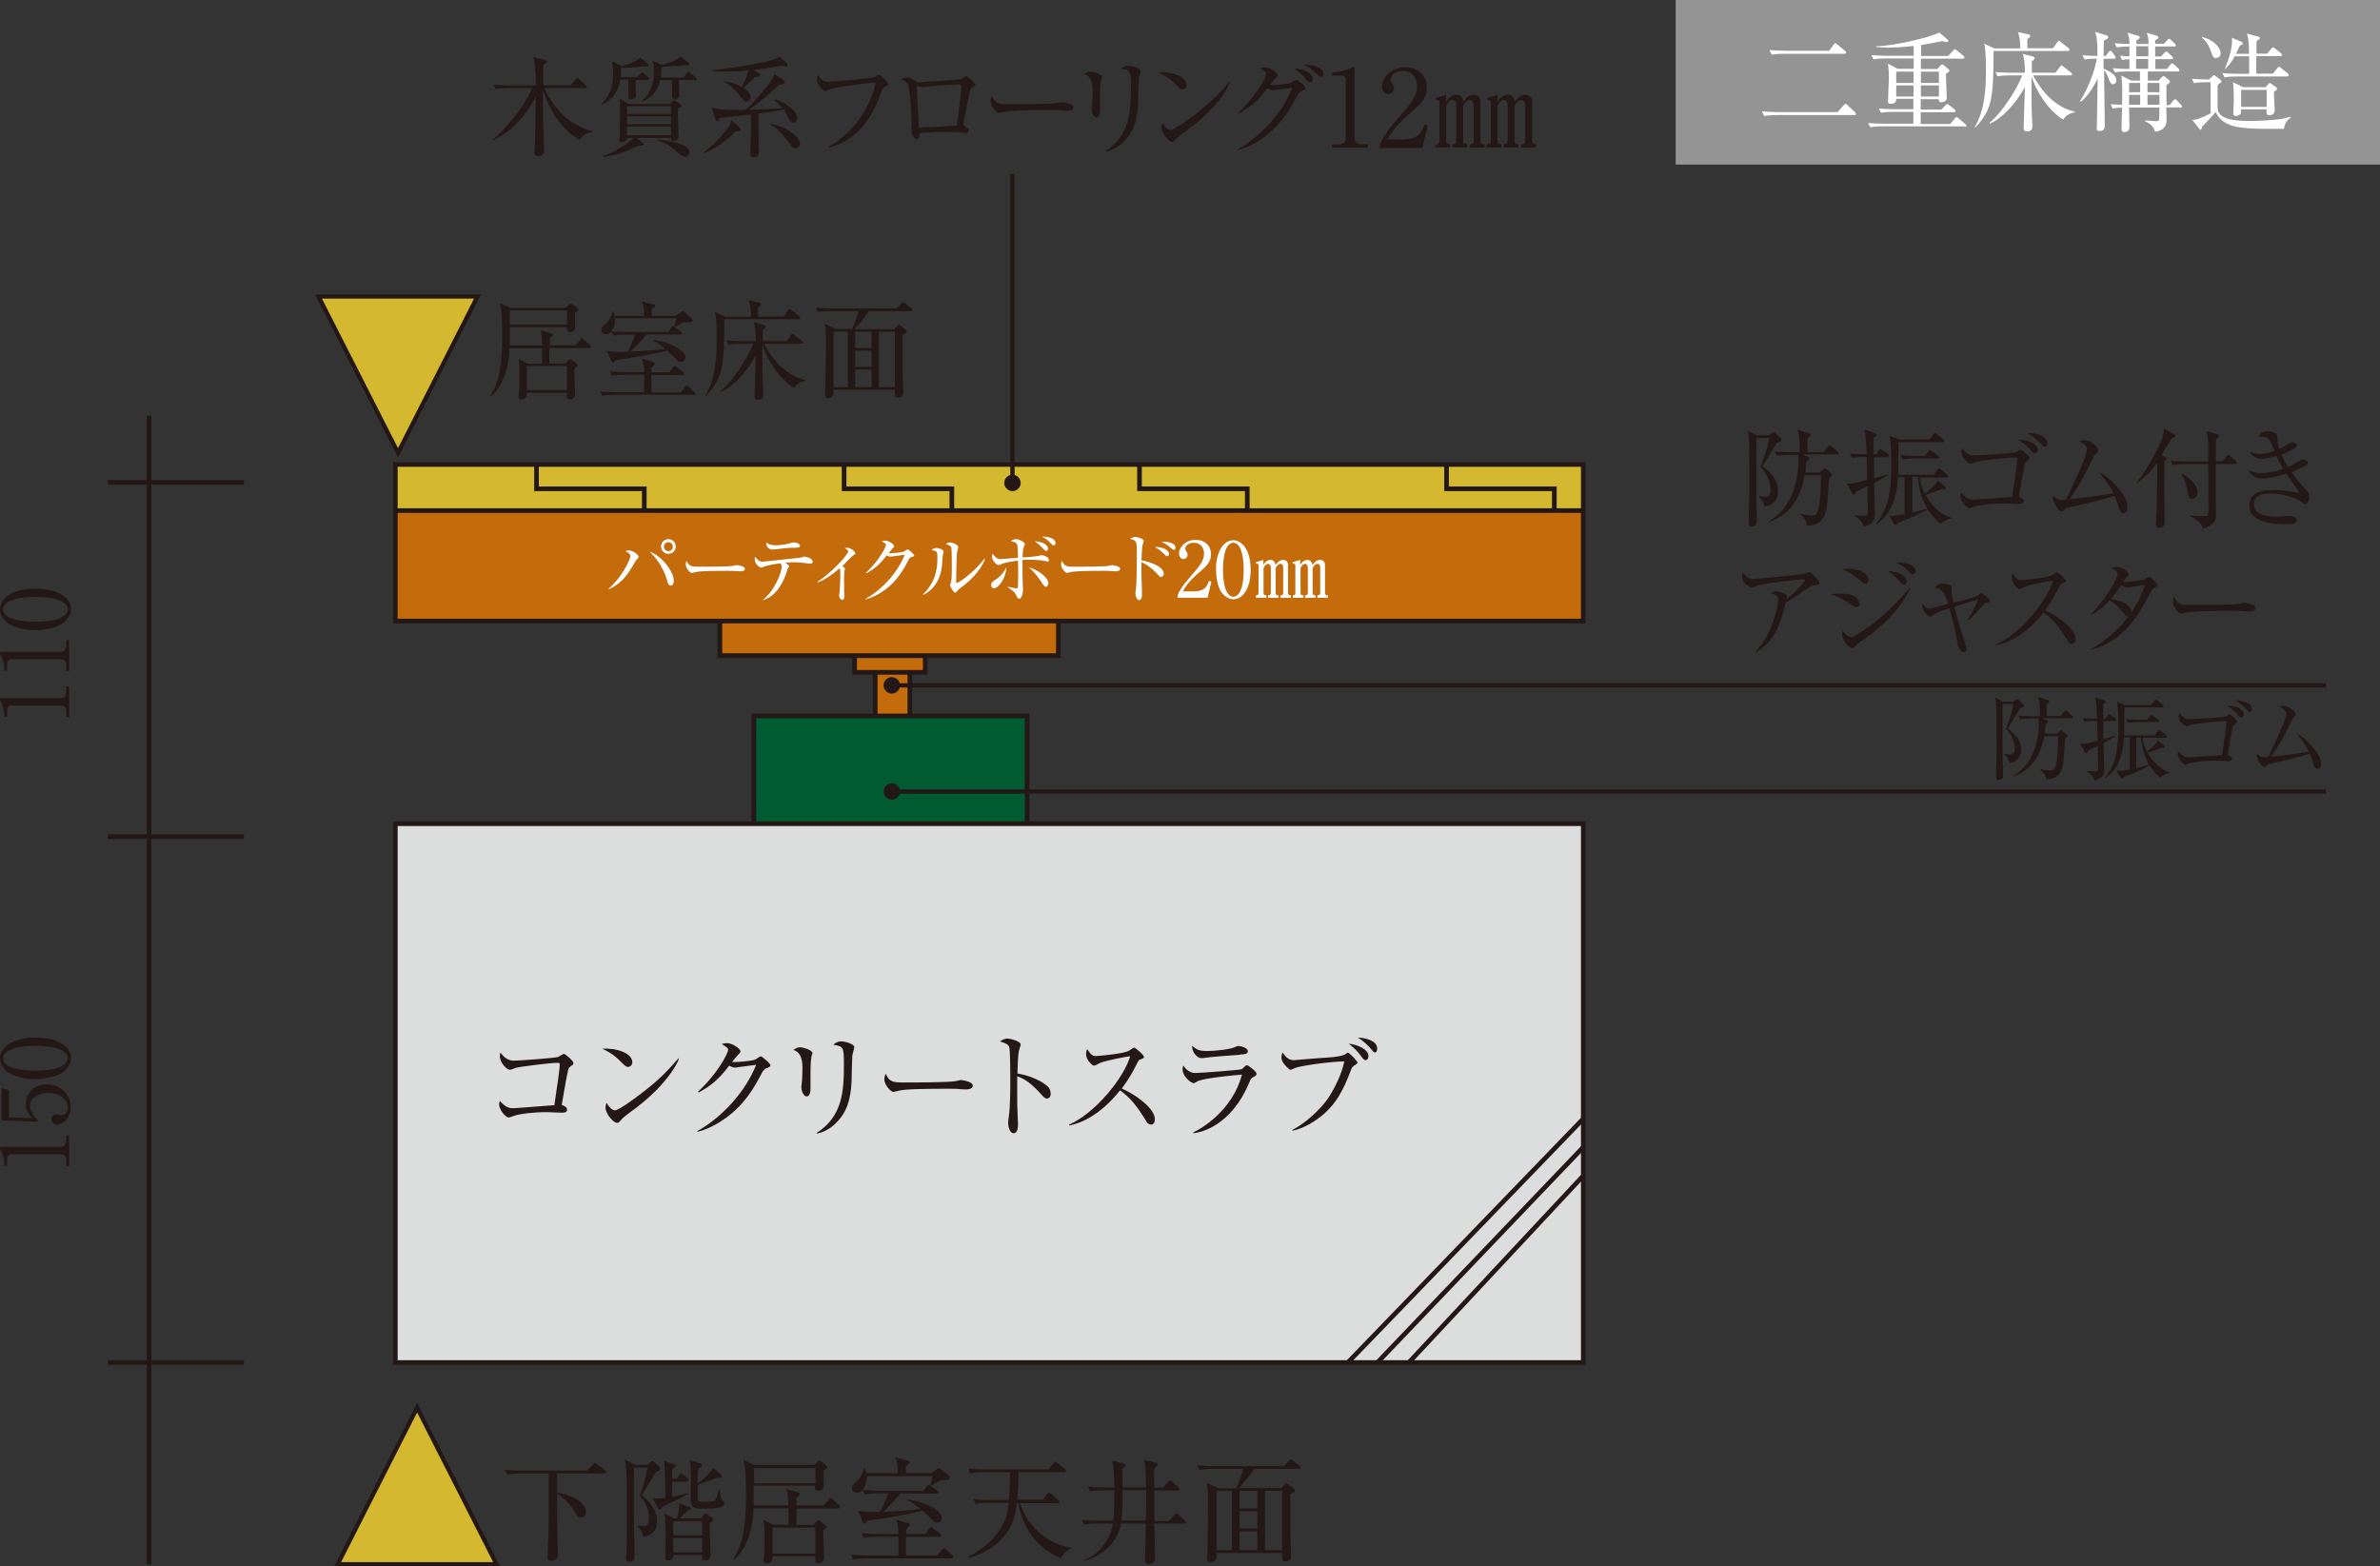 <?xml version="1.0" encoding="UTF-8"?>
<svg id="_レイヤー_2" data-name="レイヤー 2" xmlns="http://www.w3.org/2000/svg" viewBox="0 0 133.17 87.65">
  <rect x="0" y="0" width="133.17" height="87.65" fill="#333333" stroke="none"/>
  <defs>
    <style>
      .cls-1, .cls-2 {
        fill: none;
      }

      .cls-1, .cls-2, .cls-3 {
        stroke: #231815;
        stroke-miterlimit: 10;
      }

      .cls-1, .cls-3 {
        stroke-width: .24px;
      }

      .cls-2 {
        stroke-width: .26px;
      }

      .cls-4 {
        fill: #005b31;
      }

      .cls-5 {
        fill: #c46b0c;
      }

      .cls-6 {
        fill: #231815;
      }

      .cls-7 {
        fill: #fff;
      }

      .cls-8 {
        fill: #dcdddd;
      }

      .cls-9 {
        fill: #949495;
      }

      .cls-3, .cls-10 {
        fill: #d3b830;
      }
    </style>
  </defs>
  <g id="_文字" data-name="文字">
    <g>
      <rect class="cls-10" x="22.12" y="25.99" width="66.47" height="2.58"/>
      <rect class="cls-5" x="22.12" y="28.57" width="66.47" height="6.17"/>
      <rect class="cls-5" x="40.28" y="34.75" width="18.94" height="1.82"/>
      <rect class="cls-5" x="47.82" y="36.69" width="3.95" height=".93"/>
      <rect class="cls-5" x="48.97" y="37.46" width="1.94" height="2.6"/>
      <rect class="cls-4" x="42.18" y="40.06" width="15.29" height="6.03"/>
      <rect class="cls-8" x="22.12" y="46.09" width="66.47" height="30.15"/>
      <line class="cls-2" x1="6.04" y1="26.99" x2="13.65" y2="26.99"/>
      <line class="cls-2" x1="6.04" y1="46.81" x2="13.65" y2="46.81"/>
      <line class="cls-2" x1="6.04" y1="76.24" x2="13.65" y2="76.24"/>
      <line class="cls-2" x1="8.34" y1="23.26" x2="8.34" y2="87.54"/>
      <rect class="cls-2" x="22.12" y="25.99" width="66.47" height="8.76"/>
      <rect class="cls-2" x="22.12" y="46.09" width="66.47" height="30.15"/>
      <line class="cls-2" x1="88.59" y1="62.6" x2="75.42" y2="76.24"/>
      <line class="cls-2" x1="88.59" y1="64.19" x2="77.07" y2="76.24"/>
      <line class="cls-2" x1="88.59" y1="65.79" x2="78.83" y2="76.24"/>
      <line class="cls-2" x1="22.12" y1="28.57" x2="88.59" y2="28.57"/>
      <polyline class="cls-2" points="30.02 25.99 30.02 27.35 36.05 27.35 36.05 28.57"/>
      <polyline class="cls-2" points="47.23 25.99 47.23 27.35 53.26 27.35 53.26 28.57"/>
      <polyline class="cls-2" points="63.76 25.99 63.76 27.35 69.79 27.35 69.79 28.57"/>
      <polyline class="cls-2" points="80.94 25.99 80.94 27.35 86.97 27.35 86.97 28.57"/>
      <polyline class="cls-2" points="40.28 34.75 40.28 36.69 59.22 36.69 59.22 34.75"/>
      <polyline class="cls-2" points="42.18 46.09 42.18 40.06 57.47 40.06 57.47 46.09"/>
      <polyline class="cls-2" points="47.82 36.69 47.82 37.62 51.77 37.62 51.77 36.69"/>
      <line class="cls-2" x1="48.97" y1="37.62" x2="48.97" y2="40.06"/>
      <line class="cls-2" x1="50.91" y1="37.62" x2="50.91" y2="40.06"/>
      <g>
        <path class="cls-6" d="M3.71,65.23v-.28c0-.27-.1-.36-.32-.36H.59c-.16,0-.19.15-.19.25v.39h-.16v-.09c0-.4-.18-.78-.22-.84-.02-.04-.03-.05-.03-.07,0-.05.03-.06.07-.06h3.32c.22,0,.32-.11.32-.36v-.28h.17v1.72h-.17Z"/>
        <path class="cls-6" d="M.51,62.52l1.3.05c-.2-.22-.36-.42-.36-.8,0-.74.62-1.1,1.18-1.1.75,0,1.33.59,1.33,1.28,0,.59-.44.98-.76.98-.2,0-.32-.12-.32-.3,0-.16.1-.27.27-.27.05,0,.07,0,.16.03.04.01.11.02.14.02.22,0,.34-.23.34-.44,0-.42-.4-.81-1.09-.81-.66,0-1.02.35-1.02.72,0,.21.11.52.45.81l-.04.08-2-.08v-1.8l.41.1v1.55Z"/>
        <path class="cls-6" d="M3.97,59.21c0,.36-.25.66-.56.85-.36.22-.99.32-1.47.32-1.1,0-1.94-.47-1.94-1.16,0-.53.57-1.16,1.99-1.16,1.27,0,1.99.53,1.99,1.16ZM.86,59.79c.26.07.69.12,1.12.12,1.15,0,1.81-.27,1.81-.7,0-.36-.48-.52-.67-.57-.26-.07-.7-.12-1.14-.12-1.18,0-1.81.28-1.81.7,0,.37.51.53.69.58Z"/>
      </g>
      <g>
        <path class="cls-6" d="M3.71,40.12v-.28c0-.27-.1-.36-.32-.36H.59c-.16,0-.19.15-.19.25v.39h-.16v-.09c0-.4-.18-.78-.22-.84-.02-.04-.03-.05-.03-.07,0-.05.03-.06.07-.06h3.32c.22,0,.32-.11.32-.36v-.29h.17v1.72h-.17Z"/>
        <path class="cls-6" d="M3.71,37.53v-.28c0-.27-.1-.36-.32-.36H.59c-.16,0-.19.15-.19.25v.39h-.16v-.09c0-.4-.18-.78-.22-.84-.02-.04-.03-.05-.03-.07,0-.05.03-.06.07-.06h3.32c.22,0,.32-.11.32-.36v-.29h.17v1.72h-.17Z"/>
        <path class="cls-6" d="M3.97,34.09c0,.36-.25.66-.56.85-.36.22-.99.32-1.47.32-1.1,0-1.94-.47-1.94-1.16,0-.53.57-1.16,1.99-1.16,1.27,0,1.99.53,1.99,1.16ZM.86,34.67c.26.07.69.12,1.12.12,1.15,0,1.81-.27,1.81-.7,0-.36-.48-.52-.67-.57-.26-.07-.7-.12-1.14-.12-1.18,0-1.81.28-1.81.7,0,.37.51.53.69.58Z"/>
      </g>
      <polygon class="cls-3" points="22.27 25.34 17.82 16.59 26.72 16.59 22.27 25.34"/>
      <polygon class="cls-3" points="23.34 78.77 27.79 87.53 18.89 87.53 23.34 78.77"/>
      <g>
        <line class="cls-1" x1="56.65" y1="27.05" x2="56.65" y2="9.73"/>
        <path class="cls-6" d="M57.11,27.02c0,.25-.21.46-.46.46s-.46-.21-.46-.46.21-.46.46-.46.46.21.46.46Z"/>
      </g>
      <g>
        <line class="cls-1" x1="49.88" y1="38.35" x2="130.15" y2="38.35"/>
        <circle class="cls-6" cx="49.9" cy="38.35" r=".46"/>
      </g>
      <g>
        <line class="cls-1" x1="49.88" y1="44.29" x2="130.15" y2="44.29"/>
        <path class="cls-6" d="M49.9,44.75c-.25,0-.46-.21-.46-.46s.21-.46.46-.46.46.21.46.46-.21.46-.46.46Z"/>
      </g>
      <g>
        <path class="cls-6" d="M33.84,82.45h-2.67v1.06c.64.11,1.62.47,1.62,1.1,0,.22-.16.3-.27.3-.17,0-.22-.08-.45-.46-.23-.36-.61-.71-.9-.87,0,1.46,0,1.63.04,3.11,0,.04,0,.26,0,.3,0,.25-.17.34-.35.34-.22,0-.22-.14-.22-.21,0-.19.04-1.1.05-1.31.01-.51.01-.79.01-3.36h-1.57c-.17,0-.47,0-.75.06l-.13-.26c.33.03.66.04.99.04h3.59l.36-.35s.08-.07.1-.07c.04,0,.08.03.12.06l.45.34s.06.06.06.1c0,.06-.06.07-.1.07Z"/>
        <path class="cls-6" d="M36.69,82.38c-.16.26-.72,1.18-.78,1.28.41.36.85.77.85,1.49,0,.66-.5.79-.77.85-.03-.16-.09-.39-.34-.59v-.05c.12.02.26.03.42.03.1,0,.24,0,.24-.45,0-.11,0-.7-.52-1.25.27-.64.43-1.5.45-1.57h-.77c-.01.48,0,2.63,0,3.07,0,.26.04,1.58.04,1.87,0,.09,0,.33-.31.33-.11,0-.17-.06-.17-.17,0-.07.03-.35.03-.41.01-.61.02-1.23.02-1.84,0-1.68,0-2.62-.1-3.29l.56.28h.72l.13-.14s.08-.07.11-.07.06.02.12.07l.28.26s.05.06.05.1c0,.08-.06.12-.24.18ZM38.43,82.91h-.82c0,.28,0,.46,0,.85.21-.04.54-.11.87-.21v.05c-.13.08-.36.22-.74.39-.53.24-.59.26-.68.31-.04.1-.08.16-.14.16-.05,0-.08-.04-.11-.09l-.29-.54c.08.02.14.03.25.03.15,0,.3-.02.46-.05-.01-1.36-.02-1.74-.1-2.07l.57.19c.07.03.11.04.11.08,0,.07-.1.14-.2.19,0,.15,0,.19,0,.54h.25l.15-.21s.07-.08.1-.08c.04,0,.07.02.12.06l.24.21s.06.06.06.1c0,.05-.04.07-.1.07ZM39.72,85.24c-.01.14-.01.24-.01.3,0,.23.05,1.26.05,1.47,0,.1,0,.3-.32.3-.16,0-.16-.06-.15-.3h-1.62c0,.12,0,.3-.28.3-.17,0-.17-.08-.17-.16,0-.01.03-1.13.03-1.17,0-.32-.03-1-.06-1.29l.51.27h.19c.05-.19.11-.52.11-.69,0-.06,0-.1-.01-.16l.59.23c.06.03.08.05.08.09,0,.04-.07.07-.19.1-.06.05-.29.28-.43.43h1.19l.15-.2s.06-.07.1-.07.07.03.14.07l.23.17s.06.07.06.1c0,.05-.03.08-.19.19ZM39.29,85.13h-1.62v.78h1.62v-.78ZM39.29,86.06h-1.62v.8h1.62v-.8ZM39.33,84.42c-.65,0-.68-.12-.68-.77,0-.19.01-.99.01-1.16,0-.41-.01-.55-.08-.79l.6.19s.1.04.1.1c0,.05-.03.09-.21.2-.03.23-.03.67-.03.81.37-.26.63-.54.72-.65.08-.1.11-.17.14-.24l.43.39s.06.06.06.11c0,.08-.09.1-.24.07-.17.06-.95.36-1.11.41,0,.26,0,.72,0,.78.02.16.12.16.56.16s.45-.04.63-.65h.04c0,.06.06.48.13.54.09.08.12.12.12.17,0,.32-.47.32-1.2.32Z"/>
        <path class="cls-6" d="M46.93,84.41h-2.36c0,.21-.01.74,0,.92h.95l.17-.19s.07-.08.1-.08.07.04.11.06l.3.23s.06.04.06.08c0,.03-.01.05-.06.09-.05.04-.08.06-.13.11,0,.39.02.86.03,1.25,0,.05.01.25.01.28,0,.26-.26.32-.32.32s-.17-.04-.17-.19c0-.03,0-.18,0-.21h-2.39c0,.23-.08.39-.32.39-.18,0-.18-.11-.18-.17s.03-.31.03-.35c.02-.34.02-.68.02-.92,0-.46-.01-.65-.06-.99l.55.28h.85c0-.3,0-.63,0-.92h-1.95c-.05.89-.21,2.08-1.1,2.88l-.05-.02c.55-.84.72-1.88.72-3.58,0-.52,0-1.54-.14-1.99l.61.28h3.34l.18-.17c.06-.06.08-.07.11-.07.04,0,.08.03.1.04l.28.21s.08.06.08.1c0,.05-.02.06-.22.21,0,.14.01.74.01.87,0,.23-.24.26-.3.26-.19,0-.19-.14-.19-.24v-.05h-3.43c0,.72,0,.88,0,1.1h1.94c0-.44-.04-.67-.11-.92l.67.2c.05.01.09.04.09.1,0,.06-.02.08-.19.19,0,.07-.01.34-.01.43h1.53l.28-.33s.06-.08.1-.08.09.05.12.07l.37.33s.06.06.06.1c0,.06-.05.06-.1.06ZM45.62,82.15h-3.42c-.01.12,0,.72,0,.85h3.43v-.85ZM45.62,85.48h-2.39v1.45h2.39v-1.45Z"/>
        <path class="cls-6" d="M53.27,87.2h-4.76c-.06,0-.46,0-.76.06l-.12-.26c.43.03.87.04.99.04h1.65c.01-.33,0-.71,0-1.05h-1.17c-.06,0-.46,0-.76.06l-.13-.26c.45.04.94.05.99.05h1.07c-.02-.48-.03-.5-.13-.81l.68.2c.05.01.09.05.09.09,0,.05-.05.11-.2.23,0,.06,0,.23,0,.28h1.08l.21-.3c.04-.05.06-.08.1-.08s.07.03.12.07l.39.3s.06.06.06.1c0,.05-.05.07-.1.07h-1.88v1.05h1.77l.25-.32c.04-.05.07-.08.11-.08.03,0,.07.03.11.06l.36.32s.06.07.06.1c0,.04-.03.06-.09.06ZM52.64,82.83c-.09.04-.47.26-.55.3l-.04-.03c.02-.05.09-.27.13-.5h-3.69c.03.39-.12.64-.21.77.45.04.83.05.98.05h2.43l.17-.26c.03-.05.06-.08.1-.08.03,0,.07.03.13.07l.36.26s.06.05.06.09c0,.04-.04.07-.1.07h-2.04c-.24.3-.66.77-.96,1.03.25-.01,1.35-.07,2.1-.16-.28-.23-.5-.39-.74-.5v-.04c1.17.15,1.94.68,1.94,1.04,0,.16-.12.26-.26.26-.15,0-.18-.03-.47-.34-.14-.15-.33-.31-.36-.34-.69.21-2.42.5-3.09.57-.07.14-.11.17-.15.17s-.08-.05-.1-.1l-.27-.63c.39.09.83.08,1.23.06.12-.21.33-.64.45-1.03h-.54c-.16,0-.47,0-.76.06l-.13-.25c-.06.1-.19.16-.31.16-.14,0-.28-.09-.28-.25s.1-.25.25-.37c.12-.11.31-.29.43-.76h.03c.04.1.06.17.08.28h1.77c0-.26,0-.57-.14-.88l.7.18c.08.02.11.05.11.08,0,.06-.03.1-.21.21v.41h1.42l.28-.2c.08-.05.12-.08.16-.08.04,0,.07.02.13.08l.38.32c.05.04.07.09.07.14,0,.14-.15.13-.5.12Z"/>
        <path class="cls-6" d="M58.34,83.96l.25-.36c.05-.07.07-.08.1-.08.04,0,.1.05.12.06l.41.36s.06.05.06.1c0,.06-.05.07-.1.07h-2.11c.43,1.3,1.53,2.28,2.88,2.5v.04c-.34.12-.52.41-.59.54-1.08-.42-2.1-1.46-2.39-3.09h-.07c-.09.74-.28,2.36-2.73,3.09v-.07c.88-.45,1.63-1.1,2.03-2,.14-.32.21-.69.24-1.03h-1.08c-.16,0-.46,0-.76.06l-.13-.26c.44.04.9.04.99.04h.99c.07-.74.06-1.25.06-1.55h-1.46c-.06,0-.46,0-.76.06l-.12-.26c.45.04.94.04.99.04h3.52l.26-.35s.06-.08.1-.08.06.01.12.06l.42.35s.06.04.06.1c0,.06-.06.07-.1.07h-2.55c0,.59-.01.88-.08,1.55h1.41Z"/>
        <path class="cls-6" d="M64.12,83.23c0-.52,0-1.06-.1-1.54l.64.15c.07.02.12.04.12.1,0,.05-.06.11-.19.21-.01.19-.01.22-.01.39v.7h.5l.28-.33s.07-.08.1-.08c.05,0,.08.03.12.06l.35.34s.06.06.06.1c0,.06-.06.07-.1.07h-1.3c0,.18,0,.97,0,1.14,0,.06,0,.38.01.57h.81l.31-.35s.06-.08.1-.08.08.03.12.06l.36.35s.06.06.06.1c0,.06-.06.06-.1.06h-1.67c.01.46.04,1.56.04,2,0,.21-.25.27-.34.27-.22,0-.22-.13-.22-.24,0-.17.04-1.7.04-2.03h-1.38c-.17.83-.78,1.76-2.06,2.08v-.05c.88-.33,1.45-1.14,1.61-2.03h-.86c-.12,0-.45,0-.76.06l-.13-.26c.4.03.8.04.99.04h.78c.01-.13.07-.68.05-1.7h-.59c-.16,0-.47,0-.76.06l-.12-.26c.44.04.9.04.99.04h.48c0-.33-.03-1.23-.12-1.5l.65.17s.1.02.1.08c0,.04-.04.07-.06.1-.04.04-.06.06-.13.12.01.77.02.85.02,1.03h1.32ZM62.81,83.38c0,.43,0,1.31-.06,1.7h1.36c.02-.75.03-.94.03-1.7h-1.32Z"/>
        <path class="cls-6" d="M69.18,83.27c.15-.31.32-.81.38-1.08h-1.68c-.17,0-.48,0-.76.06l-.13-.26c.33.03.66.05.99.05h3.85l.28-.28c.05-.05.1-.1.12-.1.03,0,.06.02.12.07l.36.29s.07.06.07.1c0,.06-.07.07-.1.07h-2.51c-.18.3-.67.88-.83,1.08h2.35l.18-.19c.06-.06.08-.08.12-.08.03,0,.08.04.12.07l.3.25s.05.06.05.08c0,.06-.03.08-.26.21,0,.73,0,1.65.01,2.38,0,.3.03.78.03,1.08,0,.28-.23.3-.32.3-.19,0-.19-.1-.18-.47h-3.67s0,.17,0,.21c0,.23-.21.3-.32.3-.21,0-.21-.14-.21-.2,0-.03.02-.34.02-.39.01-.7.04-2.19.04-2.8,0-.46-.01-.66-.09-1.06l.67.32h.99ZM68.07,83.42v3.32h.86v-3.32h-.86ZM70.35,84.4v-.98h-.99v.98h.99ZM70.35,85.53v-.97h-.99v.97h.99ZM70.35,86.74v-1.05h-.99v1.05h.99ZM71.74,86.74v-3.32h-.96v3.32h.96Z"/>
      </g>
      <g>
        <path class="cls-6" d="M31.93,59.67c-.09.06-.12.1-.14.21-.1.42-.15.74-.36,1.95.12.03.3.12.3.26,0,.17-.17.17-.35.17-.12,0-.66-.03-.77-.03-.82,0-1.52.1-1.8.19-.06.02-.29.11-.34.11-.2,0-.54-.46-.54-.72,0-.1.03-.16.04-.21.08.09.34.41.69.41.22,0,.49-.03,2.36-.17.2-1.34.3-2.04.3-2.29,0-.06-.03-.08-.09-.08-.48,0-2.25.23-2.4.29-.04.02-.25.1-.29.1-.21,0-.57-.43-.57-.75,0-.1.01-.16.03-.22.17.25.41.46.74.46.3,0,2.32-.15,2.5-.21.05-.03.27-.17.32-.17.07,0,.53.39.53.52,0,.07-.03.09-.16.17Z"/>
        <path class="cls-6" d="M35.14,59.7c-.11,0-.19-.08-.39-.28-.45-.46-.81-.63-1.06-.74.77-.05,1.69.23,1.69.76,0,.14-.11.26-.24.26ZM35.7,61.91c-.14.1-.74.54-.85.65-.03.03-.17.19-.21.23-.03.03-.08.04-.11.04-.23,0-.65-.54-.65-.85,0-.12.04-.21.06-.28.15.29.34.43.47.43.21,0,1.21-.74,1.49-.96,1.04-.79,1.54-1.35,2.06-1.95l.03.02c-.16.47-.88,1.58-2.3,2.67Z"/>
        <path class="cls-6" d="M42.92,59.75c-.15.06-.21.12-.35.4-.62,1.21-1.3,2.01-2.29,2.63-.34.21-.78.44-1.26.55v-.04c1.39-.78,2.7-2.21,3.29-3.71-.26.03-.7.09-.97.13-.04,0-.17.03-.21.03-.06,0-.18-.03-.33-.11-.6.79-1.07,1.16-1.71,1.5l-.03-.05c1.06-.97,1.68-2.13,1.68-2.34,0-.06-.01-.12-.36-.32.16-.05.3-.05.32-.05.26,0,.73.3.73.46,0,.06-.03.09-.15.21-.06.06-.23.28-.32.38.29.03,1.1-.06,1.27-.12.06-.02.28-.19.34-.19.07,0,.54.39.54.51,0,.04-.02.06-.2.15Z"/>
        <path class="cls-6" d="M45.41,59.16c-.06.18-.06.75-.06.97,0,.12,0,.65,0,.75,0,.1,0,.47-.21.47-.17,0-.3-.27-.3-.53,0-.06.04-.36.04-.41.01-.1.02-.33.02-.69q0-.83-.51-.97c.12-.08.24-.15.37-.15.16,0,.7.15.7.33,0,.03-.06.2-.07.22ZM47.69,59.04c-.01.08-.04,1.21-.04,1.44-.05,1.19-.34,1.78-.76,2.24-.49.55-.98.67-1.17.71l-.02-.04c1.44-.92,1.52-2.34,1.52-3.81,0-.99-.02-1.03-.59-1.12.08-.08.22-.19.44-.19.23,0,.73.15.73.32,0,.07-.1.39-.1.45Z"/>
        <path class="cls-6" d="M54.05,60.96c-.06,0-.21-.01-.23-.01-.23-.02-.3-.03-.73-.03-1.97,0-2.55.04-2.84.12-.02,0-.23.06-.25.06-.17,0-.52-.41-.52-.71,0-.04,0-.16.08-.31.22.49.42.49,1.09.49.45,0,2.54,0,2.84-.08.04,0,.23-.06.26-.06s.68.07.68.32c0,.2-.32.21-.4.21Z"/>
        <path class="cls-6" d="M58.58,61.47c-.1,0-.18-.08-.28-.19-.59-.66-.93-.89-1.38-1.06,0,.25-.01,1.38,0,1.61,0,.17.04.91.04,1.06,0,.14,0,.52-.25.52-.21,0-.3-.38-.3-.54,0-.1,0-.15.04-.43.08-.51.08-1.53.08-2.08,0-.28,0-1.56-.06-1.77-.04-.14-.18-.21-.52-.32.13-.08.28-.16.43-.16.1,0,.73.14.73.34,0,.05-.08.27-.09.32-.07.25-.08.99-.09,1.3.66.1,1.31.39,1.67.7.12.1.19.26.19.43,0,.21-.13.27-.21.27Z"/>
        <path class="cls-6" d="M64.38,62.92c-.13,0-.21-.11-.26-.21-.52-.85-.87-1.28-1.45-1.7-1.15,1.45-2.25,1.85-2.85,1.97v-.05c1.49-.66,3.07-2.63,3.42-3.83-.25.03-1.32.23-1.67.37-.06.03-.3.16-.35.16-.1,0-.45-.32-.45-.65,0-.13.03-.21.06-.28.25.39.36.39.48.39.18,0,1.58-.13,1.85-.29.05-.03.25-.18.3-.18.07,0,.55.41.55.52,0,.07-.04.08-.25.16-.04.02-.05.03-.13.19-.28.55-.45.86-.86,1.42.78.34,1.85,1.11,1.85,1.72,0,.17-.07.3-.23.3Z"/>
        <path class="cls-6" d="M70.13,60.27c-.12.06-.14.09-.22.28-1.04,2.5-2.78,2.83-3.14,2.86v-.05c.39-.17,2.19-1.19,2.72-3.23-.19.01-2.05.18-2.46.36-.04.02-.19.12-.23.12-.16,0-.63-.38-.63-.77,0-.06,0-.11.04-.22.11.17.33.42.67.42.31,0,2.49-.17,2.59-.21.06-.03.24-.23.29-.23.07,0,.55.34.55.49,0,.08-.08.13-.19.18ZM69.36,59.02c-.5.03-1.54.12-1.69.14-.32.04-.35.05-.45.05-.21,0-.52-.29-.52-.7.28.26.48.3.84.3.43,0,1.27-.09,1.54-.21.13-.06.15-.07.21-.07.12,0,.53.09.53.29,0,.13-.08.17-.45.19Z"/>
        <path class="cls-6" d="M75.74,59.66c-.08.04-.1.07-.19.32-.41,1.07-.79,1.74-1.44,2.32-.48.43-1.18.85-1.79.97v-.05c.76-.39,1.54-1.14,1.93-1.68.33-.46.82-1.38.97-2.15-.83.01-2.47.25-2.76.37-.03.01-.2.1-.24.1-.05,0-.08-.03-.14-.08-.16-.15-.38-.36-.38-.63,0-.1.04-.19.07-.26.26.43.51.43.65.43.09,0,1.25-.11,1.48-.12.28-.01,1.19-.06,1.39-.22.08-.06.1-.08.13-.08.08,0,.54.48.54.56,0,.06-.06.09-.23.19ZM76.42,59.32c-.1,0-.12-.03-.32-.3-.06-.08-.24-.32-.63-.62.45.04,1.1.3,1.1.7,0,.09-.05.22-.16.22ZM76.93,58.89c-.06,0-.08-.03-.29-.28-.06-.07-.34-.36-.66-.55.28,0,1.08.12,1.08.61,0,.12-.05.23-.14.23Z"/>
      </g>
      <g>
        <path class="cls-6" d="M30.46,4.93c.23.55.75,1.27,1.19,1.64.29.25.98.68,1.5.77v.04c-.42.08-.54.22-.72.45-1.57-.9-2.04-2.81-2.05-2.82,0,.34,0,.78,0,1.44,0,.31.07,1.93.07,1.96,0,.31-.25.32-.32.32-.23,0-.23-.12-.23-.21,0-.11.04-.65.04-.78.01-.37.02-.57.04-2.34-.13.27-.34.67-.81,1.22-.55.64-.96.91-1.63,1.27v-.03c.64-.58,1.67-1.65,2.24-2.93h-1.33c-.16,0-.45,0-.71.05l-.12-.24c.31.02.62.04.93.04h1.44c-.02-1.04-.06-1.26-.15-1.58l.69.17s.08.02.08.07c0,.07-.07.12-.21.19,0,.16,0,.96,0,1.14h1.53l.28-.33s.06-.07.1-.07.08.04.11.07l.36.33s.06.05.06.09c0,.06-.06.07-.1.07h-2.27Z"/>
        <path class="cls-6" d="M36.23,4.47h-.67c0,.14.02.74.02.86,0,.14-.14.24-.29.24-.13,0-.13-.08-.13-.24v-.87h-.46c-.08.48-.26,1.04-1.05,1.41l-.02-.02c.44-.45.68-.9.68-1.75,0-.35-.04-.55-.07-.66l.55.25c.1-.02.75-.18,1.04-.47l.39.33s.06.06.06.1c0,.05-.05.08-.11.08-.04,0-.08,0-.13-.02-.43.06-.86.08-1.29.09,0,.28-.01.4-.02.52h.95l.15-.19s.07-.07.1-.07.07.02.12.06l.23.19s.06.07.06.1c0,.04-.05.06-.09.06ZM37.93,6.08c-.02.25.04,1.37.04,1.6,0,.15-.2.2-.31.2-.05,0-.14-.02-.12-.16h-1.91l.33.27s.05.05.05.08c0,.07-.08.09-.27.08-.94.43-1.4.57-2.01.63v-.05c.51-.12,1.45-.73,1.72-1h-.37c.02.17-.21.23-.32.23-.08,0-.11-.07-.11-.13,0-.05.02-.27.03-.32,0-.25.01-.51.01-.77,0-.84,0-.96-.01-1.22l.52.3h2.28l.12-.13s.07-.07.11-.07c.03,0,.07.02.11.05l.24.16s.06.06.06.09c0,.04-.02.07-.2.16ZM37.54,5.95h-2.46v.42h2.46v-.42ZM37.54,6.51h-2.46v.43h2.46v-.43ZM37.54,7.08h-2.46v.49h2.46v-.49ZM38.87,4.47h-.88c0,.08.02.78.02.87,0,.14-.13.22-.26.22-.08,0-.15-.05-.15-.14,0-.14,0-.8,0-.94h-.67c-.07.34-.23.92-1.05,1.22v-.03c.5-.37.71-1.01.71-1.65,0-.31-.04-.49-.07-.61l.51.22c.33-.07.84-.25,1.05-.47l.42.33s.07.07.07.1c0,.05-.07.07-.11.07-.03,0-.08-.01-.11-.02-.29.05-.33.05-1.34.1,0,.26-.02.43-.04.6h1.28l.19-.25s.06-.07.1-.07.07.02.11.07l.27.24s.05.06.05.1c0,.05-.05.06-.09.06ZM38.34,8.77c-.15,0-.34-.17-.4-.22-.4-.34-.64-.53-1.11-.69l.02-.04c.26.02,1.73.14,1.73.72,0,.14-.12.23-.24.23Z"/>
        <path class="cls-6" d="M41.18,7.33c-.62.6-1.07.94-1.78,1.24l-.03-.04c.45-.34.86-.75,1.22-1.19.26-.31.29-.45.34-.61l.45.41s.06.08.06.12c0,.08-.09.1-.26.08ZM44.41,6.85c-.14,0-.24-.14-.28-.22-.05-.08-.22-.43-.27-.5-.48.1-1.16.19-1.42.22,0,.18,0,1.36.01,1.73,0,.07.02.37.02.43,0,.23-.17.28-.28.28-.21,0-.21-.14-.21-.21,0-.18.04-.97.04-1.13,0-.17,0-.9,0-1.05-1.29.15-1.45.17-1.74.2-.07.14-.1.17-.15.17-.04,0-.08-.04-.1-.11l-.22-.63c.35.07.56.12,1.38.12.26,0,.43,0,.54-.01.28-.24,1.09-1.11,1.5-1.75.06-.1.08-.17.1-.25l.5.33c.06.04.09.08.09.12,0,.1-.1.14-.3.13-.42.4-1.24,1.1-1.71,1.43.04,0,.1,0,.23-.01.26-.01,1.4-.07,1.63-.08-.13-.17-.21-.28-.45-.46l.04-.05c.29.1.57.23.81.42.15.11.43.31.43.65,0,.12-.1.25-.22.25ZM43.97,3.71s-.19-.02-.24-.04c-.33.07-.83.17-1.56.24l.27.17c.05.04.08.07.08.12,0,.07-.08.1-.25.1-.31.29-.42.4-.67.61.11.07.4.24.4.52,0,.17-.14.26-.24.26s-.12-.03-.33-.29c-.45-.57-.73-.73-.87-.8l.02-.05c.48.08.83.28.91.32.1-.16.29-.55.39-.92-.28.02-.7.05-1.23.05-.34,0-.55,0-.8-.02v-.05c2.17-.24,3.27-.54,3.48-.62.13-.05.21-.09.3-.14l.38.36s.06.07.06.1c0,.07-.04.1-.12.1ZM44.52,8.3c-.13,0-.16-.04-.41-.36-.54-.72-.83-.88-.98-.96l.02-.05c1.17.28,1.61.83,1.61,1.12,0,.16-.14.25-.24.25Z"/>
        <path class="cls-6" d="M49.5,4.86c-.11.07-.16.17-.23.39-.35,1.01-.91,1.96-1.81,2.54-.51.33-.93.43-1.12.48v-.05c1.08-.57,2.29-1.88,2.66-3.6-.41,0-2.15.25-2.46.34-.05.02-.33.14-.34.14-.12,0-.49-.31-.49-.71,0-.08.03-.14.05-.19.27.32.32.38.58.38.17,0,2.42-.19,2.6-.26.04-.02.19-.14.23-.14.07,0,.52.39.52.51,0,.07,0,.07-.2.19Z"/>
        <path class="cls-6" d="M54.43,4.88c-.14.1-.14.1-.24.57-.09.48-.21,1.11-.28,1.43,0,.02-.01.05-.01.07,0,.04.01.05.11.13.14.1.19.14.19.22,0,.14-.14.14-.16.14-.03,0-.07,0-.12-.01-.29-.04-.41-.05-1.07-.05-.73,0-1.18.04-1.39.07,0,.12-.01.34-.16.34-.21,0-.31-.42-.31-.58,0-.04.02-.23.02-.26,0-.16-.05-1.66-.18-2.15-.06-.21-.16-.27-.41-.36.07-.04.17-.1.31-.1.16,0,.25.05.54.22.08.05.14.05.19.05.07,0,.37-.03.43-.04.28-.02,1.52-.09,1.77-.13.19-.03.23-.07.31-.14.04-.04.06-.04.08-.04.07,0,.53.39.53.49,0,.05-.04.08-.14.15ZM53.68,4.72c-.17,0-.95.04-1.66.11-.06,0-.36.05-.43.05-.04,0-.24-.07-.28-.07-.02,0-.02,0-.02.05,0,.11.13,2.27.13,2.28.19,0,1.87-.09,2.12-.11.02-.2.25-1.84.25-2.19,0-.07-.02-.13-.12-.13Z"/>
        <path class="cls-6" d="M59.68,6.19c-.05,0-.2-.01-.21-.01-.22-.02-.28-.02-.68-.02-1.84,0-2.38.04-2.65.11-.02,0-.21.05-.23.05-.16,0-.48-.39-.48-.66,0-.04,0-.15.07-.29.21.46.39.46,1.02.46.42,0,2.38,0,2.65-.07.04,0,.21-.05.25-.05s.64.07.64.3c0,.19-.3.19-.37.19Z"/>
        <path class="cls-6" d="M61.6,4.51c-.05.17-.05.71-.05.91,0,.11,0,.6,0,.71,0,.09,0,.44-.19.44-.16,0-.28-.25-.28-.49,0-.06.04-.33.04-.39.01-.1.02-.31.02-.64q0-.78-.48-.91c.12-.07.22-.14.35-.14.14,0,.65.14.65.31,0,.02-.06.19-.07.21ZM63.72,4.4c-.01.08-.04,1.13-.04,1.34-.04,1.11-.31,1.66-.71,2.09-.46.52-.92.63-1.09.66l-.02-.04c1.34-.86,1.42-2.18,1.42-3.56,0-.92-.02-.96-.55-1.04.08-.07.21-.17.41-.17.22,0,.68.14.68.3,0,.07-.09.36-.1.42Z"/>
        <path class="cls-6" d="M66.17,5.01c-.1,0-.17-.07-.37-.27-.42-.43-.76-.58-.99-.69.72-.05,1.58.21,1.58.71,0,.13-.1.24-.22.24ZM66.69,7.08c-.13.1-.69.51-.8.61-.03.03-.16.18-.19.21-.02.02-.07.04-.1.04-.21,0-.61-.51-.61-.79,0-.11.04-.2.06-.27.14.27.31.4.44.4.2,0,1.13-.69,1.39-.89.97-.74,1.43-1.26,1.92-1.82l.03.02c-.14.44-.82,1.48-2.15,2.5Z"/>
        <path class="cls-6" d="M69.22,8.38c1.3-.72,2.53-2.04,3.09-3.47-.24.02-.65.09-.9.12-.03,0-.16.02-.19.02-.1,0-.24-.07-.31-.1-.39.49-.75.95-1.6,1.4l-.03-.05c.99-.9,1.57-1.98,1.57-2.18,0-.06-.01-.11-.33-.3.14-.05.28-.05.29-.05.24,0,.68.28.68.43,0,.07-.02.08-.14.19-.08.08-.12.13-.3.36.27.03,1.02-.05,1.18-.11.05-.02.26-.18.32-.18s.5.36.5.48c0,.05-.02.06-.19.14-.14.07-.19.11-.33.37-.54,1.04-1.04,1.61-1.55,2.03-.25.21-.95.75-1.77.93v-.04ZM73.46,4.43c0,.08-.04.17-.16.17-.07,0-.11-.03-.19-.12-.22-.25-.36-.43-.7-.66.55.05,1.05.28,1.05.61ZM74.04,4.14c0,.16-.1.16-.14.16-.07,0-.08-.01-.34-.26-.05-.05-.29-.28-.61-.43.46.01,1.1.12,1.1.53Z"/>
        <path class="cls-6" d="M74.55,8.08h.33c.31,0,.42-.12.42-.37v-3.26c0-.19-.17-.22-.29-.22h-.46v-.19h.11c.46,0,.91-.21.98-.25.04-.02.06-.04.08-.04.05,0,.07.04.07.08v3.87c0,.26.13.37.42.37h.33v.19h-2v-.19Z"/>
        <path class="cls-6" d="M79.58,8.28h-2.37v-.16c.12-.38.4-.8.89-1.35.89-1.02,1.19-1.37,1.19-1.97,0-.45-.29-.83-.8-.83-.42,0-.68.25-.68.47,0,.02,0,.1.06.19.08.12.13.19.13.3,0,.18-.14.34-.33.34-.21,0-.34-.2-.34-.42,0-.44.43-1.08,1.3-1.08.75,0,1.21.47,1.21,1.12,0,.61-.35.94-.89,1.4-.21.17-1,.85-1.3,1.51h.83c.84,0,1.04-.33,1.22-.83l.18.07-.29,1.24Z"/>
        <path class="cls-6" d="M80.32,8.08c.12,0,.22,0,.22-.21v-2.14c0-.16-.16-.13-.21-.13v-.11s.59-.19.59-.19v.4c.2-.33.42-.4.57-.4.28,0,.33.21.38.39.1-.13.29-.39.58-.39.19,0,.39.1.39.39v2.17c0,.21.11.21.23.21v.19h-.83v-.19c.11,0,.22,0,.22-.21v-1.98c0-.11-.04-.28-.21-.28-.07,0-.26.04-.38.34v1.91c0,.21.11.21.22.21v.19h-.83v-.19c.11,0,.23,0,.23-.21v-1.96c0-.17-.11-.3-.23-.3-.07,0-.25.07-.34.36v1.9c0,.21.11.21.22.21v.19h-.83v-.19ZM83.2,8.08c.11,0,.22,0,.22-.21v-2.14c0-.16-.16-.13-.21-.13v-.11s.59-.19.59-.19v.4c.2-.33.42-.4.57-.4.28,0,.34.21.39.39.1-.13.28-.39.58-.39.18,0,.39.1.39.39v2.17c0,.21.11.21.22.21v.19h-.83v-.19c.11,0,.22,0,.22-.21v-1.98c0-.11-.04-.28-.21-.28-.07,0-.26.04-.38.34v1.91c0,.21.11.21.22.21v.19h-.83v-.19c.11,0,.22,0,.22-.21v-1.96c0-.17-.11-.3-.23-.3-.07,0-.25.07-.34.36v1.9c0,.21.11.21.22.21v.19h-.83v-.19Z"/>
      </g>
      <g>
        <path class="cls-6" d="M32.95,19.48h-2.21c0,.2-.01.69,0,.86h.89l.16-.17s.07-.08.1-.08.07.04.1.06l.28.21s.05.04.05.08c0,.03-.01.05-.06.08-.05.04-.07.05-.12.1,0,.36.02.8.03,1.17,0,.04.01.23.01.27,0,.25-.24.29-.3.29s-.16-.04-.16-.18c0-.03,0-.17,0-.19h-2.24c0,.21-.07.37-.29.37-.17,0-.17-.1-.17-.16s.03-.29.03-.33c.02-.31.02-.64.02-.86,0-.43-.01-.61-.06-.92l.52.27h.8c0-.28,0-.59,0-.86h-1.82c-.05.83-.2,1.94-1.03,2.69l-.05-.02c.51-.79.67-1.75.67-3.34,0-.48,0-1.43-.13-1.86l.57.26h3.12l.17-.16c.05-.05.07-.07.1-.07.04,0,.07.02.1.04l.26.2s.08.05.08.09c0,.04-.02.06-.2.2,0,.13.01.69.01.81,0,.21-.22.25-.28.25-.17,0-.17-.13-.17-.22v-.05h-3.2c0,.67,0,.82,0,1.02h1.81c0-.41-.04-.62-.1-.86l.63.19s.08.04.08.09c0,.06-.02.07-.17.17,0,.07-.01.32-.01.4h1.43l.27-.31s.05-.08.09-.08.08.04.11.07l.34.31s.06.05.06.1c0,.05-.05.06-.09.06ZM31.72,17.37h-3.19c-.01.12,0,.67,0,.8h3.2v-.8ZM31.72,20.48h-2.24v1.35h2.24v-1.35Z"/>
        <path class="cls-6" d="M38.86,22.09h-4.45c-.05,0-.43,0-.71.06l-.12-.24c.4.03.81.04.92.04h1.54c.01-.31,0-.66,0-.98h-1.1c-.06,0-.43,0-.71.05l-.12-.24c.42.04.87.04.93.04h1c-.02-.45-.02-.46-.12-.75l.64.19s.08.05.08.08c0,.05-.05.1-.19.22,0,.05,0,.21,0,.27h1.01l.2-.28s.06-.07.09-.07.07.02.11.06l.37.28s.06.06.06.09c0,.05-.04.07-.09.07h-1.75v.98h1.65l.23-.3s.07-.07.1-.07c.03,0,.07.03.1.06l.34.3s.05.06.05.09c0,.04-.03.06-.08.06ZM38.27,18.01c-.08.04-.44.24-.51.28l-.04-.02s.08-.25.13-.46h-3.44c.02.36-.11.6-.2.72.42.04.77.04.92.04h2.27l.16-.24s.05-.08.09-.08c.02,0,.07.02.12.07l.34.25s.05.05.05.08c0,.04-.04.07-.09.07h-1.9c-.22.28-.62.72-.9.96.23-.01,1.26-.07,1.96-.15-.26-.21-.46-.37-.69-.47v-.04c1.09.14,1.81.64,1.81.98,0,.15-.11.25-.24.25-.15,0-.17-.03-.44-.32-.13-.15-.31-.29-.34-.32-.64.19-2.26.46-2.88.54-.07.13-.1.16-.14.16s-.07-.05-.1-.1l-.25-.58c.37.08.78.07,1.15.06.11-.19.31-.6.42-.96h-.5c-.15,0-.44,0-.71.05l-.12-.23c-.05.1-.18.15-.29.15-.13,0-.26-.08-.26-.23s.1-.23.23-.34c.11-.1.29-.27.4-.71h.03c.04.1.06.16.08.26h1.65c0-.24,0-.54-.13-.82l.65.17c.07.02.1.05.1.08,0,.05-.02.1-.2.19v.38h1.33l.27-.19c.07-.05.11-.07.14-.07.04,0,.07.02.13.07l.35.3s.07.08.07.13c0,.13-.14.13-.47.11Z"/>
        <path class="cls-6" d="M44.7,17.86h-4.17c-.02,2.5-.03,3.25-1.02,4.28l-.04-.02c.6-.97.63-2.33.63-3.16,0-.33,0-1.22-.1-1.51l.56.27h1.46c0-.37-.03-.66-.13-.92l.6.14s.09.02.09.08c0,.06-.05.1-.16.17,0,.14-.01.36,0,.52h1.43l.24-.34s.06-.08.08-.08c.04,0,.07.02.12.07l.43.34s.06.05.06.09c0,.05-.05.07-.09.07ZM44.42,21.7c-.78-.46-1.52-1.58-1.76-2.42,0,.49,0,.85,0,.89,0,1.36.05,1.66.05,1.93s-.23.27-.31.27c-.13,0-.18-.05-.18-.18,0-.08.06-1.96.07-2.3-.51.94-1.29,1.77-1.96,2.05l-.02-.05c.68-.54,1.54-1.88,1.83-2.65h-.67c-.14,0-.44,0-.71.05l-.12-.24c.48.04.83.04.93.04h.72c0-.24,0-.73-.12-1.05l.57.14s.1.05.1.1c0,.08-.11.13-.16.16v.65h1.32l.25-.33s.06-.08.09-.08c.04,0,.07.03.11.07l.42.33s.06.05.06.09c0,.06-.06.07-.09.07h-2.09c.75,1.37,1.6,1.86,2.33,2.03v.04c-.39.04-.57.3-.65.4Z"/>
        <path class="cls-6" d="M47.68,18.42c.14-.29.29-.76.36-1.01h-1.57c-.16,0-.45,0-.71.05l-.12-.24c.31.02.62.04.93.04h3.59l.27-.26s.1-.09.11-.09c.03,0,.05.02.11.07l.34.27s.06.05.06.09c0,.06-.06.07-.1.07h-2.34c-.17.28-.62.83-.78,1.01h2.19l.17-.17c.06-.06.08-.08.11-.08.03,0,.08.04.11.06l.28.24s.05.06.05.08c0,.05-.02.07-.24.19,0,.68,0,1.54.01,2.22,0,.28.03.73.03,1.01,0,.26-.22.28-.3.28-.18,0-.18-.1-.17-.44h-3.43s0,.16,0,.19c0,.22-.19.28-.29.28-.19,0-.19-.13-.19-.19,0-.02.02-.32.02-.37.01-.66.04-2.04.04-2.62,0-.43-.01-.62-.08-.99l.62.3h.93ZM46.64,18.56v3.1h.8v-3.1h-.8ZM48.77,19.48v-.92h-.92v.92h.92ZM48.77,20.53v-.91h-.92v.91h.92ZM48.77,21.66v-.98h-.92v.98h.92ZM50.07,21.66v-3.1h-.89v3.1h.89Z"/>
      </g>
      <g>
        <path class="cls-6" d="M112.68,39.27l.09-.09s.08-.06.1-.06.06.02.1.06l.23.21s.04.05.04.1c0,.07-.07.11-.22.14-.03.06-.49.84-.67,1.12.34.29.74.62.74,1.22,0,.32-.17.65-.65.73-.07-.28-.16-.38-.28-.48l.02-.04c.1.02.18.03.28.03s.27,0,.27-.37c0-.18-.06-.59-.49-1.07.24-.58.33-.92.43-1.38h-.62c0,.1,0,2.23,0,2.59,0,.2.03,1.24.03,1.43,0,.22-.21.23-.25.23-.12,0-.14-.07-.14-.13,0-.07,0-.23,0-.48.01-.28.03-.82.03-1.08,0-1.97,0-2.32-.04-2.66,0-.08-.02-.17-.03-.25l.42.22h.63ZM115.29,40.08l.2-.26s.06-.07.09-.07.06.03.1.06l.26.24s.06.07.06.09c0,.04-.03.05-.08.05h-1.66l.25.1s.08.05.08.08c0,.07-.07.11-.13.16,0,.1-.02.21-.06.52h.7l.13-.13s.06-.06.09-.06c.03,0,.06.02.1.06l.21.18s.05.05.05.08c0,.04-.02.07-.14.16-.07,1.65-.1,2.22-1.04,2.27-.05-.22-.15-.41-.33-.54l.02-.05c.11.04.28.09.49.09.13,0,.21-.01.28-.1.17-.25.2-1.34.2-1.69v-.13h-.78c-.27,1.51-1.05,2-1.73,2.27v-.04c.22-.15.58-.4.88-.85.47-.72.55-1.68.55-2.08,0-.16-.01-.23-.02-.29h-.41s-.37,0-.61.05l-.1-.21c.34.03.7.04.79.04h.41c0-.51,0-.73-.1-1.07l.54.16s.08.03.08.08c0,.04-.04.08-.14.14,0,.11,0,.5,0,.68h.79Z"/>
        <path class="cls-6" d="M118.35,40.34h-.66v1.01c.23-.06.6-.16.67-.19v.03c-.13.09-.26.19-.66.39,0,.23.04,1.35.04,1.43,0,.29,0,.5-.54.67-.06-.27-.28-.41-.43-.51v-.03c.09,0,.26.02.48.02.12,0,.15-.04.15-.11,0-.14-.02-1.11-.02-1.31-.19.09-.52.26-.56.28-.02.09-.03.13-.09.13-.05,0-.07-.04-.08-.07l-.26-.47s.09.01.14.01c.11,0,.22-.01.84-.18,0-.17-.03-.94-.03-1.1h-.09c-.07,0-.36,0-.61.05l-.1-.21c.21.02.41.03.8.04-.03-.78-.03-.86-.11-1.2l.49.17s.1.04.1.09c0,.06-.04.08-.14.14,0,0,.01.69.01.8h.12l.12-.18s.05-.07.08-.07c.02,0,.05.02.09.05l.26.18s.05.05.05.08c0,.05-.04.06-.08.06ZM120.86,43.51c-.17-.15-.37-.35-.59-.68-.22.14-1.01.51-1.46.66-.02.05-.02.09-.08.09-.04,0-.05-.02-.08-.07l-.23-.39c.09,0,.12.01.16.01.11,0,.35-.03.59-.07v-1.79h-.32c-.09,1.55-.71,2.02-1.04,2.27l-.03-.02c.57-.72.75-1.5.75-2.85,0-.22,0-1-.08-1.41l.43.19h1.48l.18-.24c.04-.06.06-.07.09-.07.02,0,.04.02.09.06l.3.24s.05.05.05.08c0,.05-.05.06-.08.06h-2.12c-.01.25-.01,1.4-.02,1.57h1.71l.18-.24s.05-.07.08-.07.05.03.09.06l.28.24s.05.05.05.08c0,.05-.05.06-.08.06h-1.28c.03.16.07.41.25.78.13-.11.49-.4.62-.63l.33.28s.05.05.05.08c0,.05-.06.05-.08.05-.04,0-.06,0-.1,0-.18.06-.5.19-.78.28.2.38.64.92,1.25,1.1v.02c-.27.08-.33.1-.56.28ZM120.74,40.4h-1.07c-.07,0-.36,0-.61.05l-.1-.21c.35.03.71.04.8.04h.37l.17-.2c.04-.05.06-.07.08-.07s.04.02.1.06l.29.2s.05.06.05.08c0,.05-.05.06-.08.06ZM119.8,41.27h-.27v1.71c.34-.09.37-.1.72-.19-.28-.47-.42-1-.45-1.53Z"/>
        <path class="cls-6" d="M125.05,40.51s-.1.08-.13.22c-.06.28-.25,1.33-.27,1.51.18.09.24.12.24.2,0,.15-.17.15-.2.15-.1,0-.56-.03-.65-.03-.74,0-1.43.09-1.61.18-.1.05-.11.05-.15.05-.13,0-.43-.38-.43-.59,0-.07.02-.1.05-.16.03.05.25.34.55.34.07,0,.98-.07,1.16-.08.24-.01.58-.03.72-.05.11-.58.25-1.73.25-1.82,0-.07-.03-.08-.09-.08-.42,0-1.69.14-1.91.22-.04.02-.19.08-.22.08-.13,0-.46-.32-.46-.57,0-.08.01-.13.04-.18.3.34.39.34.55.34.19,0,1.91-.09,2.07-.16.03-.01.16-.11.19-.11.06,0,.43.33.43.41,0,.05,0,.05-.12.12ZM125.41,40.15c-.07,0-.08-.02-.24-.2-.26-.3-.47-.4-.55-.45.43-.03.93.17.93.47,0,.09-.06.17-.13.17ZM125.88,39.82c-.06,0-.09-.03-.31-.25-.25-.25-.38-.32-.52-.38.34-.02.95.13.95.47,0,.12-.07.17-.12.17Z"/>
        <path class="cls-6" d="M129.66,43.02c-.13,0-.18-.13-.22-.27-.06-.19-.1-.34-.21-.58-.49.17-1.62.43-2.25.58-.09.02-.11.04-.17.1-.05.06-.08.08-.11.08-.1,0-.47-.38-.42-.77.16.17.21.21.46.21.03,0,.14,0,.18-.01.67-1.43,1-2.15,1-2.43,0-.17-.15-.26-.36-.38.12-.03.21-.05.28-.05.24,0,.61.31.61.49,0,.06-.02.09-.13.19-.08.07-.2.37-.3.58-.19.38-.57,1.06-.93,1.58.71-.07.83-.09,2.1-.28-.17-.35-.35-.61-.69-1,.41.18.74.52,1.04.91.21.27.33.5.33.78,0,.18-.1.28-.19.28Z"/>
      </g>
      <g>
        <path class="cls-7" d="M35.59,31.35c-.05.08-.25.43-.3.5-.2.32-.57.85-1.23,1.12v-.04c.69-.57,1.21-1.6,1.21-1.81,0-.09-.04-.17-.27-.28.05-.02.1-.04.21-.04.21,0,.53.26.53.36,0,.03-.12.16-.14.18ZM37.53,32.76c-.12,0-.15-.09-.22-.34-.2-.68-.62-1.23-.96-1.55.63.2,1.35,1.08,1.35,1.63,0,.11-.04.27-.17.27ZM37.4,30.99c-.23,0-.41-.18-.41-.41s.18-.41.41-.41.41.18.41.41-.18.41-.41.41ZM37.4,30.34c-.14,0-.25.11-.25.25s.11.25.25.25.25-.11.25-.25-.11-.25-.25-.25Z"/>
        <path class="cls-7" d="M41.4,31.96s-.14,0-.15,0c-.16-.01-.2-.02-.49-.02-1.31,0-1.7.03-1.89.08-.01,0-.15.04-.16.04-.11,0-.34-.28-.34-.47,0-.03,0-.11.05-.21.15.33.28.33.73.33.3,0,1.7,0,1.89-.05.03,0,.15-.04.18-.04s.46.05.46.21c0,.13-.21.14-.27.14Z"/>
        <path class="cls-7" d="M45.35,31.54s-.34-.04-.45-.05c-.16-.02-.31-.03-.43-.03-.13,0-.23,0-.53.03.04.02.16.12.19.14.01.01.03.03.03.05s-.08.14-.09.16c-.02.03-.03.07-.03.09-.21.7-.62,1.43-1.35,1.65v-.02c.66-.51,1.05-1.54,1.05-1.85,0-.1-.03-.14-.08-.19-.64.09-.77.14-.94.2-.08.03-.1.04-.13.04-.08,0-.36-.2-.36-.46,0-.06.01-.1.03-.15.13.2.25.28.42.28.05,0,1.81-.19,2.07-.22.04,0,.22-.07.26-.07.02,0,.46.08.46.28,0,.12-.08.12-.12.12ZM44.38,30.65c-.14,0-.36.01-.49.03-.22.03-.65.07-.67.07-.07,0-.38-.06-.34-.4.14.12.29.16.52.16.25,0,.56-.04.8-.11.09-.03.15-.05.19-.05.11,0,.37.05.37.18,0,.11-.1.12-.37.12Z"/>
        <path class="cls-7" d="M47.77,31.06c-.12.06-.55.54-.64.62.14.09.15.1.15.15,0,.02-.02.11-.03.13-.02.1-.02.33-.02.56,0,.14.01.74.01.86,0,.05,0,.18-.12.18-.11,0-.17-.16-.17-.24,0-.04.03-.19.03-.22.02-.25.04-.63.04-.89,0-.27,0-.33-.04-.41-.19.16-.74.63-1.24.79v-.04c.72-.44,1.72-1.51,1.72-1.7,0-.06-.06-.1-.2-.18.07-.01.1-.02.14-.02.26,0,.46.25.46.31,0,.05-.04.06-.1.1Z"/>
        <path class="cls-7" d="M51.02,31.15c-.1.04-.14.08-.23.27-.41.8-.86,1.34-1.52,1.75-.23.14-.52.29-.84.37v-.03c.93-.52,1.8-1.47,2.19-2.47-.18.02-.47.06-.65.09-.03,0-.12.02-.14.02-.04,0-.12-.02-.22-.07-.4.53-.71.77-1.14,1l-.02-.03c.71-.65,1.12-1.42,1.12-1.56,0-.04,0-.08-.24-.21.1-.03.2-.03.21-.03.17,0,.49.2.49.31,0,.04-.02.06-.1.14-.04.04-.16.19-.21.25.19.02.73-.04.84-.08.04-.01.19-.13.23-.13.05,0,.36.26.36.34,0,.03-.01.04-.13.1Z"/>
        <path class="cls-7" d="M52.75,31.08c0,.1-.04.54-.05.63-.11.93-.67,1.42-1.03,1.57l-.02-.03c.8-.75.8-1.68.8-2.04s0-.36-.33-.44c.07-.05.16-.11.28-.11.11,0,.4.09.4.21,0,.03-.04.18-.05.21ZM53.8,32.86c-.15.1-.16.12-.27.24-.02.02-.06.06-.09.06-.08,0-.28-.35-.28-.41,0-.03.05-.16.06-.19.04-.18.04-.74.04-.86,0-.16,0-.96-.03-1.06-.02-.08-.1-.13-.31-.2.06-.03.14-.09.24-.09.13,0,.46.13.46.26,0,.04-.05.21-.06.25-.04.22-.06,1.42-.06,1.69,0,.02,0,.07.03.07.1,0,.88-.5,1.56-1.36l.03.03c-.29.71-.91,1.27-1.33,1.57Z"/>
        <path class="cls-7" d="M55.62,32.92c-.09,0-.16-.07-.16-.18,0-.15.11-.22.28-.33.29-.18.5-.52.58-.67-.05.63-.44,1.17-.7,1.17ZM58.59,31.41s-.31-.05-.36-.06c-.12-.01-.31-.03-.56-.03-.22,0-.36,0-.46.01,0,.35,0,1.05.02,1.39,0,.04.01.26.01.29,0,.1-.04.49-.22.49-.07,0-.08-.02-.17-.21-.07-.15-.09-.17-.47-.44v-.02c.14.03.42.09.51.09.04,0,.06,0,.06-.04.02-.09.02-.62.02-.74s0-.6-.01-.77c-.38.04-.82.13-.95.2-.04.02-.09.05-.13.05-.11,0-.37-.23-.37-.47,0-.06.01-.12.03-.17.21.3.34.3.42.3.03,0,.07,0,.09,0,.44-.03.66-.05.91-.07,0-.31-.02-.62-.03-.68-.04-.16-.11-.19-.37-.25.05-.04.15-.11.28-.11.18,0,.5.16.5.27,0,.03,0,.04-.05.15-.06.14-.07.43-.07.6.14,0,.81-.06.9-.09.02,0,.16-.04.17-.04.07,0,.4.1.4.27,0,.09-.05.11-.09.11ZM58.52,32.83c-.08,0-.09-.02-.31-.35-.29-.43-.51-.62-.65-.73.42.08,1.1.54,1.1.88,0,.11-.07.21-.15.21ZM58.55,30.82c-.07,0-.09-.02-.25-.19-.17-.18-.3-.27-.4-.34.24,0,.74.12.74.42,0,.1-.08.12-.1.12ZM58.97,30.52c-.06,0-.09-.02-.28-.22-.15-.16-.28-.22-.39-.27.22-.01.76.04.76.36,0,.1-.06.13-.09.13Z"/>
        <path class="cls-7" d="M62.4,31.96s-.14,0-.15,0c-.16-.01-.2-.02-.49-.02-1.31,0-1.7.03-1.89.08-.01,0-.15.04-.16.04-.11,0-.34-.28-.34-.47,0-.03,0-.11.05-.21.15.33.28.33.73.33.3,0,1.7,0,1.89-.05.03,0,.15-.04.18-.04s.46.05.46.21c0,.13-.21.14-.27.14Z"/>
        <path class="cls-7" d="M64.97,32.29c-.07,0-.09-.03-.29-.25-.19-.21-.52-.46-.81-.59,0,.04,0,.71,0,.78,0,.05.03.81.03,1.01,0,.07,0,.34-.16.34-.12,0-.21-.21-.21-.38,0-.07.02-.19.03-.25.04-.22.05-1.45.05-2.05s-.02-.67-.38-.75c.06-.04.15-.1.29-.1.19,0,.48.12.48.21,0,.02-.06.22-.07.24-.03.11-.05.59-.06.85.3.06.64.16.92.32.16.09.33.27.33.43,0,.08-.05.18-.15.18ZM65.31,31.12c-.06,0-.08-.02-.25-.19s-.35-.27-.45-.32c.32-.03.8.12.8.39,0,.09-.06.12-.1.12ZM65.69,30.77c-.05,0-.18-.11-.26-.18-.14-.12-.35-.24-.43-.28.06,0,.08,0,.12,0,.02,0,.65,0,.65.34,0,.07-.03.12-.09.12Z"/>
        <path class="cls-7" d="M67.58,33.45h-1.69v-.12c.09-.27.29-.57.63-.96.63-.73.85-.98.85-1.41,0-.32-.21-.59-.57-.59-.3,0-.48.18-.48.33,0,.01,0,.07.04.13.06.09.09.13.09.21,0,.13-.1.24-.23.24-.15,0-.25-.14-.25-.3,0-.31.31-.77.93-.77.53,0,.86.33.86.8,0,.43-.25.67-.64,1-.15.12-.71.61-.93,1.08h.59c.6,0,.74-.23.87-.59l.13.05-.21.88Z"/>
        <path class="cls-7" d="M69.01,33.53c-.3,0-.55-.21-.71-.46-.18-.3-.26-.83-.26-1.23,0-.92.39-1.61.97-1.61.44,0,.97.48.97,1.65,0,1.05-.44,1.65-.97,1.65ZM68.53,30.95c-.06.21-.1.58-.1.93,0,.96.23,1.51.58,1.51.3,0,.43-.4.48-.56.06-.22.1-.58.1-.95,0-.98-.24-1.51-.58-1.51-.31,0-.44.42-.48.57Z"/>
        <path class="cls-7" d="M70.26,33.31c.08,0,.16,0,.16-.15v-1.53c0-.11-.11-.09-.15-.09v-.08s.42-.13.42-.13v.28c.14-.24.3-.28.41-.28.2,0,.24.15.27.28.07-.09.21-.28.42-.28.13,0,.28.07.28.28v1.55c0,.15.08.15.16.15v.14h-.59v-.14c.08,0,.16,0,.16-.15v-1.41c0-.08-.03-.2-.15-.2-.05,0-.19.03-.27.25v1.36c0,.15.08.15.16.15v.14h-.59v-.14c.08,0,.16,0,.16-.15v-1.4c0-.12-.08-.21-.16-.21-.05,0-.18.05-.25.25v1.36c0,.15.08.15.16.15v.14h-.59v-.14ZM72.32,33.31c.08,0,.16,0,.16-.15v-1.53c0-.11-.11-.09-.15-.09v-.08s.42-.13.42-.13v.28c.14-.24.3-.28.41-.28.2,0,.24.15.28.28.07-.09.2-.28.42-.28.13,0,.28.07.28.28v1.55c0,.15.08.15.16.15v.14h-.59v-.14c.08,0,.16,0,.16-.15v-1.41c0-.08-.03-.2-.15-.2-.05,0-.19.03-.27.25v1.36c0,.15.08.15.16.15v.14h-.59v-.14c.08,0,.16,0,.16-.15v-1.4c0-.12-.08-.21-.16-.21-.05,0-.18.05-.25.25v1.36c0,.15.08.15.16.15v.14h-.59v-.14Z"/>
      </g>
      <g>
        <path class="cls-6" d="M99.01,24.35l.11-.1c.05-.05.09-.07.12-.07s.07.02.11.07l.27.24s.05.05.05.12c0,.08-.08.13-.26.16-.04.07-.57.98-.78,1.31.4.33.86.72.86,1.42,0,.37-.19.76-.75.85-.08-.33-.18-.45-.33-.55l.02-.05c.11.02.21.04.33.04s.31,0,.31-.43c0-.21-.07-.69-.57-1.24.28-.68.39-1.07.5-1.61h-.72c-.01.11,0,2.6-.01,3.01,0,.23.03,1.44.03,1.67,0,.25-.25.27-.29.27-.14,0-.16-.08-.16-.15,0-.08,0-.27,0-.55.01-.33.03-.96.03-1.26,0-2.29,0-2.7-.04-3.1-.01-.1-.02-.2-.04-.29l.49.25h.73ZM102.05,25.29l.23-.3c.04-.05.07-.08.1-.08s.07.03.12.07l.31.28s.07.08.07.11c0,.04-.04.06-.09.06h-1.93l.29.12c.05.02.09.05.09.1,0,.08-.08.13-.16.18,0,.11-.02.25-.07.61h.82l.15-.16s.07-.07.11-.07c.03,0,.07.02.12.07l.24.21s.05.06.05.1c0,.04-.02.08-.17.18-.08,1.92-.12,2.59-1.21,2.65-.05-.25-.17-.48-.38-.63l.02-.05c.13.04.33.1.57.1.16,0,.25-.01.33-.12.2-.29.23-1.57.23-1.97v-.16h-.91c-.32,1.76-1.22,2.33-2.02,2.64v-.04c.25-.17.68-.46,1.03-.99.55-.84.64-1.95.64-2.42,0-.19-.01-.27-.02-.33h-.48c-.05,0-.43,0-.71.05l-.12-.24c.4.04.81.04.92.04h.48c0-.6,0-.85-.12-1.25l.63.19c.05.02.1.04.1.1,0,.05-.04.09-.17.17,0,.13,0,.58,0,.79h.92Z"/>
        <path class="cls-6" d="M105.63,25.59h-.77v1.17c.27-.07.7-.19.78-.22v.03c-.15.11-.31.22-.77.45,0,.26.04,1.58.04,1.67,0,.34,0,.58-.63.78-.07-.32-.33-.48-.5-.6v-.03c.1,0,.31.02.56.02.14,0,.17-.05.17-.13,0-.16-.02-1.3-.02-1.53-.22.11-.61.3-.65.33-.02.1-.04.15-.1.15-.05,0-.08-.05-.1-.08l-.3-.55s.11.01.16.01c.13,0,.26-.01.98-.21,0-.2-.03-1.1-.03-1.28h-.11c-.08,0-.42,0-.71.05l-.12-.24c.24.02.48.04.93.04-.03-.9-.03-1-.13-1.39l.57.2s.12.04.12.1c0,.07-.05.09-.17.16,0,.01.01.8.01.93h.14l.14-.21c.04-.05.06-.08.1-.08.02,0,.05.02.11.06l.31.21s.06.06.06.09c0,.05-.05.07-.09.07ZM108.55,29.29c-.19-.17-.43-.4-.69-.79-.25.16-1.18.6-1.7.77-.02.06-.02.11-.09.11-.04,0-.06-.02-.1-.08l-.27-.45c.1,0,.14.01.18.01.13,0,.41-.04.69-.08v-2.08h-.37c-.1,1.81-.83,2.35-1.21,2.65l-.03-.02c.66-.84.87-1.74.87-3.32,0-.26,0-1.16-.1-1.64l.51.22h1.72l.21-.28c.05-.07.07-.08.1-.08.02,0,.05.02.11.07l.35.28s.06.06.06.09c0,.05-.05.07-.09.07h-2.47c-.01.29-.01,1.63-.02,1.83h1.99l.2-.28s.06-.08.1-.08.06.03.11.07l.33.28s.06.06.06.09c0,.06-.05.07-.09.07h-1.5c.03.19.08.48.3.91.15-.13.57-.47.72-.74l.39.33s.06.06.06.1c0,.06-.07.06-.1.06-.04,0-.07,0-.12-.01-.21.07-.58.22-.91.33.23.44.74,1.07,1.45,1.28v.02c-.31.09-.39.11-.65.33ZM108.41,25.66h-1.24c-.08,0-.42,0-.71.05l-.12-.24c.4.04.83.04.93.04h.43l.2-.24c.05-.06.07-.08.09-.08s.05.02.12.07l.34.24s.06.07.06.09c0,.06-.05.07-.09.07ZM107.32,26.68h-.32v2c.39-.1.43-.11.84-.22-.33-.54-.49-1.16-.52-1.78Z"/>
        <path class="cls-6" d="M113.44,25.78c-.05.04-.12.09-.16.25-.07.33-.29,1.55-.32,1.76.21.1.28.14.28.24,0,.17-.19.17-.23.17-.12,0-.65-.03-.76-.03-.87,0-1.66.11-1.88.21-.12.05-.13.06-.17.06-.16,0-.51-.44-.51-.69,0-.08.02-.12.05-.19.04.06.29.4.64.4.08,0,1.14-.08,1.36-.09.28-.01.68-.04.84-.06.13-.68.29-2.02.29-2.12,0-.08-.04-.09-.11-.09-.49,0-1.96.16-2.23.26-.04.02-.22.1-.25.1-.16,0-.53-.37-.53-.67,0-.1.02-.15.04-.21.35.4.45.4.64.4.22,0,2.22-.1,2.41-.19.04-.02.18-.13.22-.13.07,0,.51.39.51.48,0,.05-.01.06-.14.14ZM113.86,25.37c-.08,0-.1-.02-.28-.23-.31-.35-.54-.46-.64-.52.5-.03,1.08.2,1.08.55,0,.1-.07.2-.15.2ZM114.41,24.99c-.07,0-.1-.03-.36-.3-.29-.29-.44-.37-.6-.45.4-.02,1.11.15,1.11.54,0,.14-.08.2-.14.2Z"/>
        <path class="cls-6" d="M118.82,28.72c-.16,0-.21-.16-.26-.31-.07-.22-.12-.4-.24-.67-.57.2-1.89.51-2.63.67-.11.02-.13.04-.2.12-.05.07-.09.09-.13.09-.11,0-.54-.44-.49-.9.19.2.25.25.53.25.04,0,.16,0,.21-.01.78-1.67,1.16-2.5,1.16-2.83,0-.2-.17-.3-.42-.44.14-.04.24-.06.33-.06.28,0,.71.36.71.57,0,.07-.02.11-.15.22-.09.08-.23.43-.35.67-.22.44-.66,1.24-1.08,1.84.83-.08.97-.1,2.45-.33-.2-.41-.41-.71-.81-1.17.48.21.87.6,1.21,1.06.24.32.38.58.38.9,0,.21-.12.33-.22.33Z"/>
        <path class="cls-6" d="M121.52,24.51c-.07.11-.21.36-.32.53-.04.06-.22.37-.25.43l.17.08c.08.04.11.06.11.11,0,.05-.05.1-.12.14,0,.16-.01,1.46-.01,1.65,0,.13.02,1.38.02,1.58,0,.32,0,.34-.05.4-.07.08-.21.11-.29.11-.14,0-.15-.11-.15-.19,0-.08.04-.63.04-.75.02-.57.02-.79.04-2.72-.34.52-.77.88-1.13,1.16l-.03-.03c.61-.74,1.33-2.11,1.46-2.55.07-.22.07-.4.07-.49l.54.32s.09.07.09.1c0,.07-.07.1-.19.13ZM125.07,25.97h-1.09c0,.31,0,1.74,0,1.98,0,.13.02.74.02.86,0,.57-.54.72-.75.76-.04-.17-.1-.39-.71-.69v-.05c.2.04.41.05.61.05.36,0,.36-.02.39-.08.02-.05.03-.06.03-.85,0-.42,0-1.33-.01-1.98h-1.28c-.15,0-.44,0-.71.05l-.12-.24c.41.04.84.04.93.04h1.18c0-1.16,0-1.29-.1-1.69l.6.17c.07.02.1.05.1.09,0,.05-.04.1-.17.18,0,.2,0,1.07,0,1.24h.37l.22-.28s.07-.07.1-.07c.04,0,.07.02.12.07l.31.27s.06.07.06.1-.04.05-.09.05ZM122.66,27.92c-.18,0-.19-.08-.27-.5-.1-.48-.22-.72-.32-.89l.02-.03c.2.1.87.52.87,1.07,0,.27-.21.34-.31.34Z"/>
        <path class="cls-6" d="M128.99,28.21c-.06,0-.09-.02-.34-.21-.27-.19-1.13-.39-1.69-.39-.24,0-.84.05-.84.62,0,.63.88.68,1.28.68.11,0,.61-.04.71-.04.16,0,.39.07.39.24,0,.22-.24.22-.57.22-.46,0-2.07,0-2.07-1.04,0-.81.83-.87,1.3-.87s.92.05,1.36.15c.02,0,.03,0,.04,0,.03,0,.05,0,.05-.04s-.02-.08-.06-.13c-.02-.03-.19-.28-.62-.9-.63.21-1.19.28-1.37.28-.35,0-.65-.22-.75-.48.22.1.41.18.72.18.25,0,.74-.07,1.22-.25-.22-.37-.33-.61-.38-.72-.11.04-.58.17-.82.17-.21,0-.55-.13-.67-.41.21.08.31.13.55.13.29,0,.58-.07.83-.16-.04-.09-.2-.51-.25-.58-.11-.2-.38-.25-.63-.23.07-.13.15-.3.5-.3.13,0,.51.05.54.25,0,.06.02.36.04.41.02.13.05.24.08.33.08-.03.24-.12.39-.22.22-.14.24-.16.34-.16.13,0,.25.08.25.17,0,.07-.03.12-.15.19-.28.16-.47.24-.72.33.14.32.25.51.37.71.13-.06.29-.14.53-.29.18-.11.21-.13.31-.13.16,0,.28.08.28.17,0,.08-.09.15-.17.19-.07.04-.37.19-.75.34.25.35.52.68.81.99.19.2.19.27.19.36,0,.13-.07.45-.22.45Z"/>
        <path class="cls-6" d="M101.52,32.74c-.16.02-.21.07-.43.22-.38.26-.87.59-1.16.74-.04.11-.18.64-.21.75-.42,1.45-1.15,1.86-1.45,2.03l-.02-.04c.93-.98,1.25-2.54,1.25-2.89,0-.17-.1-.25-.42-.36.15-.07.21-.1.31-.1.22,0,.6.14.6.3,0,.04,0,.09-.01.12.6-.48,1.01-.98,1.01-1.05,0-.02,0-.04-.08-.04-.31,0-2.13.21-2.56.34-.05.02-.28.13-.33.13-.06,0-.54-.25-.54-.58,0-.1.01-.19.04-.29.22.37.48.37.62.37.27,0,2.55-.23,2.82-.28.05,0,.25-.1.29-.1.1,0,.56.49.56.59s-.02.1-.29.14Z"/>
        <path class="cls-6" d="M103.87,33.99c-.06,0-.11-.03-.49-.29-.31-.21-.62-.33-.93-.45.13-.02.25-.04.45-.04.06,0,.58,0,.84.14.28.16.31.39.31.43,0,.14-.1.2-.17.2ZM104.03,35.96c-.1.07-.11.08-.21.19-.05.06-.1.11-.18.11-.16,0-.57-.4-.57-.8,0-.05,0-.08.02-.16.06.07.3.36.47.36.07,0,.14-.02.21-.07.98-.56,2.04-1.45,3.09-2.7l.04.03c-.72,1.35-1.61,2.19-2.86,3.03ZM104.39,32.67c-.08,0-.11-.02-.4-.27-.39-.32-.69-.46-.91-.56.11-.02.16-.02.28-.02.04,0,1.19.01,1.19.65,0,.17-.12.2-.16.2ZM106.53,32.71c-.07,0-.08,0-.3-.25-.18-.2-.38-.37-.6-.51.38,0,1.05.17,1.05.58,0,.13-.08.19-.14.19ZM107.04,32.15c-.07,0-.08-.02-.28-.22-.19-.18-.4-.33-.66-.45.08,0,.12-.01.17-.01.24,0,.92.1.92.5,0,.12-.09.17-.16.17Z"/>
        <path class="cls-6" d="M111.15,33.73c-.08.02-.12.03-.37.33-.08.09-.38.43-.63.65l-.04-.03c.39-.66.5-.93.58-1.15-.36.11-.43.13-1.33.42.16.7.37,1.39.6,2.07.04.12.07.2.07.28,0,.1-.04.19-.13.19-.17,0-.34-.23-.37-.47-.06-.57-.3-1.45-.45-1.98-.36.11-.78.25-.9.36-.12.1-.12.11-.16.11-.1,0-.46-.31-.46-.58,0-.07.01-.11.02-.16.15.2.25.28.38.28.07,0,.18-.02.22-.04.48-.13.53-.15.83-.22q-.25-.9-.73-.9c.14-.24.4-.24.44-.24.11,0,.49.07.49.2,0,.03-.02.14-.02.17,0,.21.06.49.11.7.9-.22,1.26-.31,1.38-.41.14-.12.16-.13.18-.13.04,0,.5.34.5.43,0,.07-.01.07-.22.13Z"/>
        <path class="cls-6" d="M115.95,36.05c-.13,0-.19-.1-.25-.19-.48-.79-.81-1.19-1.35-1.59-1.07,1.35-2.1,1.73-2.66,1.84v-.05c1.39-.61,2.86-2.46,3.19-3.58-.23.03-1.23.22-1.55.34-.05.02-.28.14-.33.14-.09,0-.42-.29-.42-.61,0-.12.02-.2.05-.26.23.36.33.37.45.37.17,0,1.48-.13,1.72-.27.04-.02.23-.17.28-.17.07,0,.51.38.51.48,0,.07-.04.08-.24.15-.04.02-.05.03-.13.17-.26.51-.42.81-.8,1.33.72.32,1.72,1.04,1.72,1.6,0,.16-.07.28-.21.28Z"/>
        <path class="cls-6" d="M120.58,32.87c-.12.05-.16.08-.36.48-.93,1.8-1.86,2.63-3.19,3l-.02-.04c.81-.46,1.53-1.07,2.07-1.81-.06,0-.13-.06-.24-.18-.42-.48-.48-.54-.8-.72-.33.36-.66.61-1.01.78l-.02-.04c.76-.74,1.48-1.98,1.48-2.21,0-.2-.23-.29-.36-.34.08-.04.16-.07.3-.07.34,0,.67.3.67.42,0,.07-.01.08-.15.2-.05.05-.12.16-.16.22.04,0,.1,0,.22,0,.3,0,.9-.1.99-.14.04-.02.21-.14.25-.14.07,0,.47.39.47.47,0,.06-.02.07-.16.12ZM119,32.86s-.12,0-.31-.11c-.31.46-.55.74-.58.78.34.04,1.11.19,1.15.74.16-.24.45-.68.77-1.54-.16.02-.88.14-1.02.14Z"/>
        <path class="cls-6" d="M125.83,34.21c-.05,0-.2-.01-.21-.01-.22-.02-.28-.02-.68-.02-1.84,0-2.38.04-2.65.11-.02,0-.21.05-.23.05-.16,0-.48-.39-.48-.66,0-.04,0-.15.07-.29.21.46.39.46,1.02.46.42,0,2.38,0,2.65-.07.04,0,.21-.05.25-.05s.64.07.64.3c0,.19-.3.19-.37.19Z"/>
      </g>
      <rect class="cls-9" x="93.76" width="39.41" height="9.21"/>
      <g>
        <path class="cls-7" d="M102.83,6.26l.33-.37s.07-.08.1-.08c.04,0,.07.03.11.07l.43.4s.05.07.05.09c0,.05-.04.07-.09.07h-4.34c-.1,0-.42,0-.71.05l-.12-.26c.44.04.83.04.93.04h3.31ZM102.34,2.85l.26-.35s.05-.08.1-.08c.02,0,.08.04.11.07l.43.36s.06.05.06.09c0,.06-.06.07-.1.07h-3.36c-.06,0-.43,0-.71.05l-.12-.26c.31.02.62.04.93.04h2.4Z"/>
        <path class="cls-7" d="M109.93,7.07h-4.57c-.15,0-.44,0-.71.05l-.12-.24c.42.04.84.04.93.04h1.6v-.66h-1.1c-.15,0-.44,0-.71.05l-.12-.24c.41.04.84.04.93.04h1v-.58h-.96c.01.22-.14.28-.3.28s-.16-.09-.16-.16c0-.19.05-1.05.05-1.25,0-.1,0-.52-.05-.84l.54.29h.9v-.58h-1.54c-.15,0-.44,0-.71.05l-.12-.24c.42.04.84.04.93.04h1.44v-.55c-.65.08-1.16.09-1.41.09-.33,0-.55-.02-.69-.03v-.04c1.05-.03,3.06-.51,3.53-.77l.45.38s.05.05.05.09c0,.05-.05.06-.08.06s-.12-.01-.23-.05c-.59.12-.94.17-1.21.22v.61h1.52l.28-.31s.07-.07.09-.07c.04,0,.07.04.11.07l.37.3s.06.05.06.09c0,.05-.05.07-.08.07h-2.36v.58h.93l.16-.19s.06-.07.1-.07c.02,0,.06.02.08.04l.29.24s.04.05.04.08c0,.04-.04.06-.2.18,0,.21.05,1.13.05,1.33,0,.17-.14.25-.31.25-.12,0-.14-.08-.14-.17h-1.01v.58h1.16l.22-.23s.07-.08.1-.08c.03,0,.07.03.11.06l.31.24s.05.06.05.09c0,.05-.04.07-.08.07h-1.87v.66h1.65l.26-.31s.07-.08.1-.08c.04,0,.07.04.11.07l.39.33s.05.05.05.08c0,.06-.05.07-.11.07ZM107.07,4.01h-.97v.63h.97v-.63ZM107.07,4.78h-.97v.62h.97v-.62ZM108.49,4.01h-1.01v.63h1.01v-.63ZM108.49,4.78h-1.01v.62h1.01v-.62Z"/>
        <path class="cls-7" d="M115.72,2.85h-4.17c-.02,2.5-.03,3.25-1.02,4.28l-.04-.02c.6-.97.63-2.33.63-3.16,0-.33,0-1.22-.1-1.51l.56.27h1.46c0-.37-.03-.66-.13-.92l.6.14s.09.02.09.08c0,.06-.05.1-.16.17,0,.14-.01.36,0,.52h1.43l.24-.34s.06-.08.08-.08c.04,0,.07.02.12.07l.43.34s.06.05.06.09c0,.05-.05.07-.09.07ZM115.43,6.68c-.78-.46-1.52-1.58-1.76-2.42,0,.5,0,.85,0,.89,0,1.36.05,1.66.05,1.93s-.23.27-.31.27c-.13,0-.18-.05-.18-.18,0-.08.06-1.96.07-2.3-.51.94-1.29,1.77-1.96,2.05l-.02-.05c.68-.54,1.54-1.88,1.83-2.65h-.67c-.14,0-.44,0-.71.05l-.12-.24c.48.04.83.04.93.04h.72c0-.24,0-.73-.12-1.05l.57.14s.1.05.1.1c0,.08-.11.13-.16.16v.65h1.32l.25-.33s.06-.08.09-.08c.04,0,.07.03.11.07l.42.33s.06.05.06.09c0,.06-.06.07-.09.07h-2.09c.75,1.37,1.6,1.86,2.33,2.03v.04c-.39.04-.57.3-.65.4Z"/>
        <path class="cls-7" d="M118.26,4.72c-.16,0-.21-.14-.29-.36-.04-.11-.13-.31-.24-.44,0,.49.04,2.68.04,3.12,0,.1,0,.29-.28.29-.17,0-.17-.09-.17-.14,0-.03.01-.18.01-.22,0-.11.04-2.25.04-2.57-.13.27-.52,1-.95,1.3l-.04-.03c.48-.76.82-1.69.95-2.39-.24,0-.46.01-.69.05l-.12-.24c.26.02.48.04.84.04,0-.96-.04-1.09-.14-1.35l.63.19c.06.02.11.04.11.11,0,.07-.05.1-.24.19,0,.14-.02.74-.02.86h.13l.15-.21s.06-.08.1-.08c.04,0,.08.04.1.07l.15.21s.05.07.05.1c0,.06-.05.07-.09.07h-.59v.55c.1.04.72.28.72.66,0,.17-.13.21-.19.21ZM121.96,6.01h-.75c0,.11.02.64.02.69,0,.17-.02.6-.66.67-.03-.14-.08-.37-.55-.59v-.04c.1,0,.53.04.62.04s.16-.01.17-.1c.01-.1.02-.55.02-.66h-1.7c0,.16.02.9.02,1.05,0,.07,0,.32-.28.32-.14,0-.16-.1-.16-.19,0-.19.02-1.01.03-1.18-.32.01-.44.04-.53.05l-.11-.24c.26.02.31.02.64.04.01-.75.02-1.15-.04-1.64l.55.28h.49v-.51h-.69c-.15,0-.44,0-.71.05l-.12-.23c.34.02.61.04.93.04,0-.09,0-.16,0-.55-.23.01-.31.03-.41.05l-.12-.24c.22.02.48.03.53.03,0-.08,0-.47,0-.55-.06,0-.43,0-.71.05l-.12-.23c.26.02.31.02.83.04,0-.17,0-.32-.1-.63l.58.17s.1.03.1.09c0,.07-.14.15-.19.18,0,.07,0,.1,0,.19h.68c0-.3-.02-.38-.1-.62l.56.16c.05.02.09.06.09.09,0,.05-.03.08-.18.17v.19h.49l.19-.21s.07-.07.1-.07c.04,0,.08.04.11.07l.22.21s.05.05.05.09c0,.05-.05.06-.09.06h-1.07v.56h.33l.19-.21s.07-.07.1-.07.08.04.11.07l.21.2s.06.05.06.09c0,.05-.05.07-.1.07h-.89v.55h.65l.19-.24s.06-.08.1-.08c.02,0,.07.04.11.07l.25.23s.05.05.05.1c0,.05-.05.06-.09.06h-1.68v.51h.6l.18-.19s.06-.07.1-.07c.02,0,.05.02.07.04l.24.19s.05.06.05.08c0,.05-.02.07-.2.21,0,.28,0,.76.01,1.11h.17l.2-.25s.07-.08.1-.08c.04,0,.08.04.11.07l.23.25s.05.06.05.09c0,.07-.05.07-.11.07ZM119.75,4.64h-.62v.52h.62v-.52ZM119.75,5.31h-.62v.55h.62v-.55ZM120.21,2.59h-.68v.56h.68c0-.25,0-.41,0-.56ZM120.2,3.3h-.68v.55h.68c0-.12,0-.28,0-.55ZM120.83,4.64h-.67v.52h.67v-.52ZM120.83,5.31h-.67v.55h.67v-.55Z"/>
        <path class="cls-7" d="M127.8,7.21c-2.46.01-3.33,0-3.83-.94-.07.09-.22.26-.37.42-.3.31-.33.34-.39.4-.02.13-.03.17-.08.17-.03,0-.05-.02-.07-.05l-.39-.5c.21-.02.26-.03.36-.07.07-.03.47-.18.66-.3v-1.74h-.22c-.15,0-.44,0-.71.05l-.12-.24c.39.03.79.04.96.04l.22-.2s.04-.04.07-.04c.02,0,.05.02.07.04l.29.22s.05.06.05.09c0,.05-.07.09-.21.18-.01.14-.01.68-.01.84,0,.57,0,.63.12.79.23.29.76.4,1.72.4.64,0,1.57-.07,1.9-.15.28-.07.31-.08.37-.08v.02c-.18.13-.34.31-.4.64ZM124,3.25c-.15,0-.17-.04-.31-.43-.16-.45-.39-.64-.48-.71v-.04c.58.13,1.04.55,1.04.92,0,.19-.14.25-.25.25ZM127.97,4.28h-2.79c-.15,0-.44,0-.71.05l-.12-.24c.41.04.84.04.92.04h.58v-.98h-.81c-.11.22-.24.41-.54.72h-.02c.21-.52.41-1.06.41-1.61,0-.08,0-.1-.01-.15l.54.23s.07.05.07.09c0,.05-.02.07-.16.12-.08.18-.13.29-.21.46h.72c0-.65-.04-.91-.12-1.13l.65.17s.08.03.08.08c0,.04-.05.09-.19.17,0,.11,0,.6,0,.7h.6l.22-.27s.07-.08.1-.08c.03,0,.08.03.11.06l.34.27s.06.05.06.09c0,.05-.05.07-.09.07h-1.35c0,.29-.01.71,0,.98h.93l.24-.3s.06-.08.1-.08.08.04.12.07l.37.3s.06.05.06.1c0,.05-.05.06-.09.06ZM127.23,5.15c0,.16.05.9.05,1.03,0,.18-.15.27-.3.27-.17,0-.17-.14-.16-.33h-1.43c.01.11.01.19-.02.25-.05.09-.23.12-.26.12-.15,0-.15-.11-.15-.16,0-.07.03-.58.03-.69,0-.24-.01-.83-.05-1.04l.58.28h1.24l.18-.19s.05-.05.07-.05c.03,0,.05.02.07.04l.29.21s.04.04.04.07c0,.05-.05.1-.17.19ZM126.83,5.03h-1.43v.95h1.43v-.95Z"/>
      </g>
    </g>
  </g>
</svg>